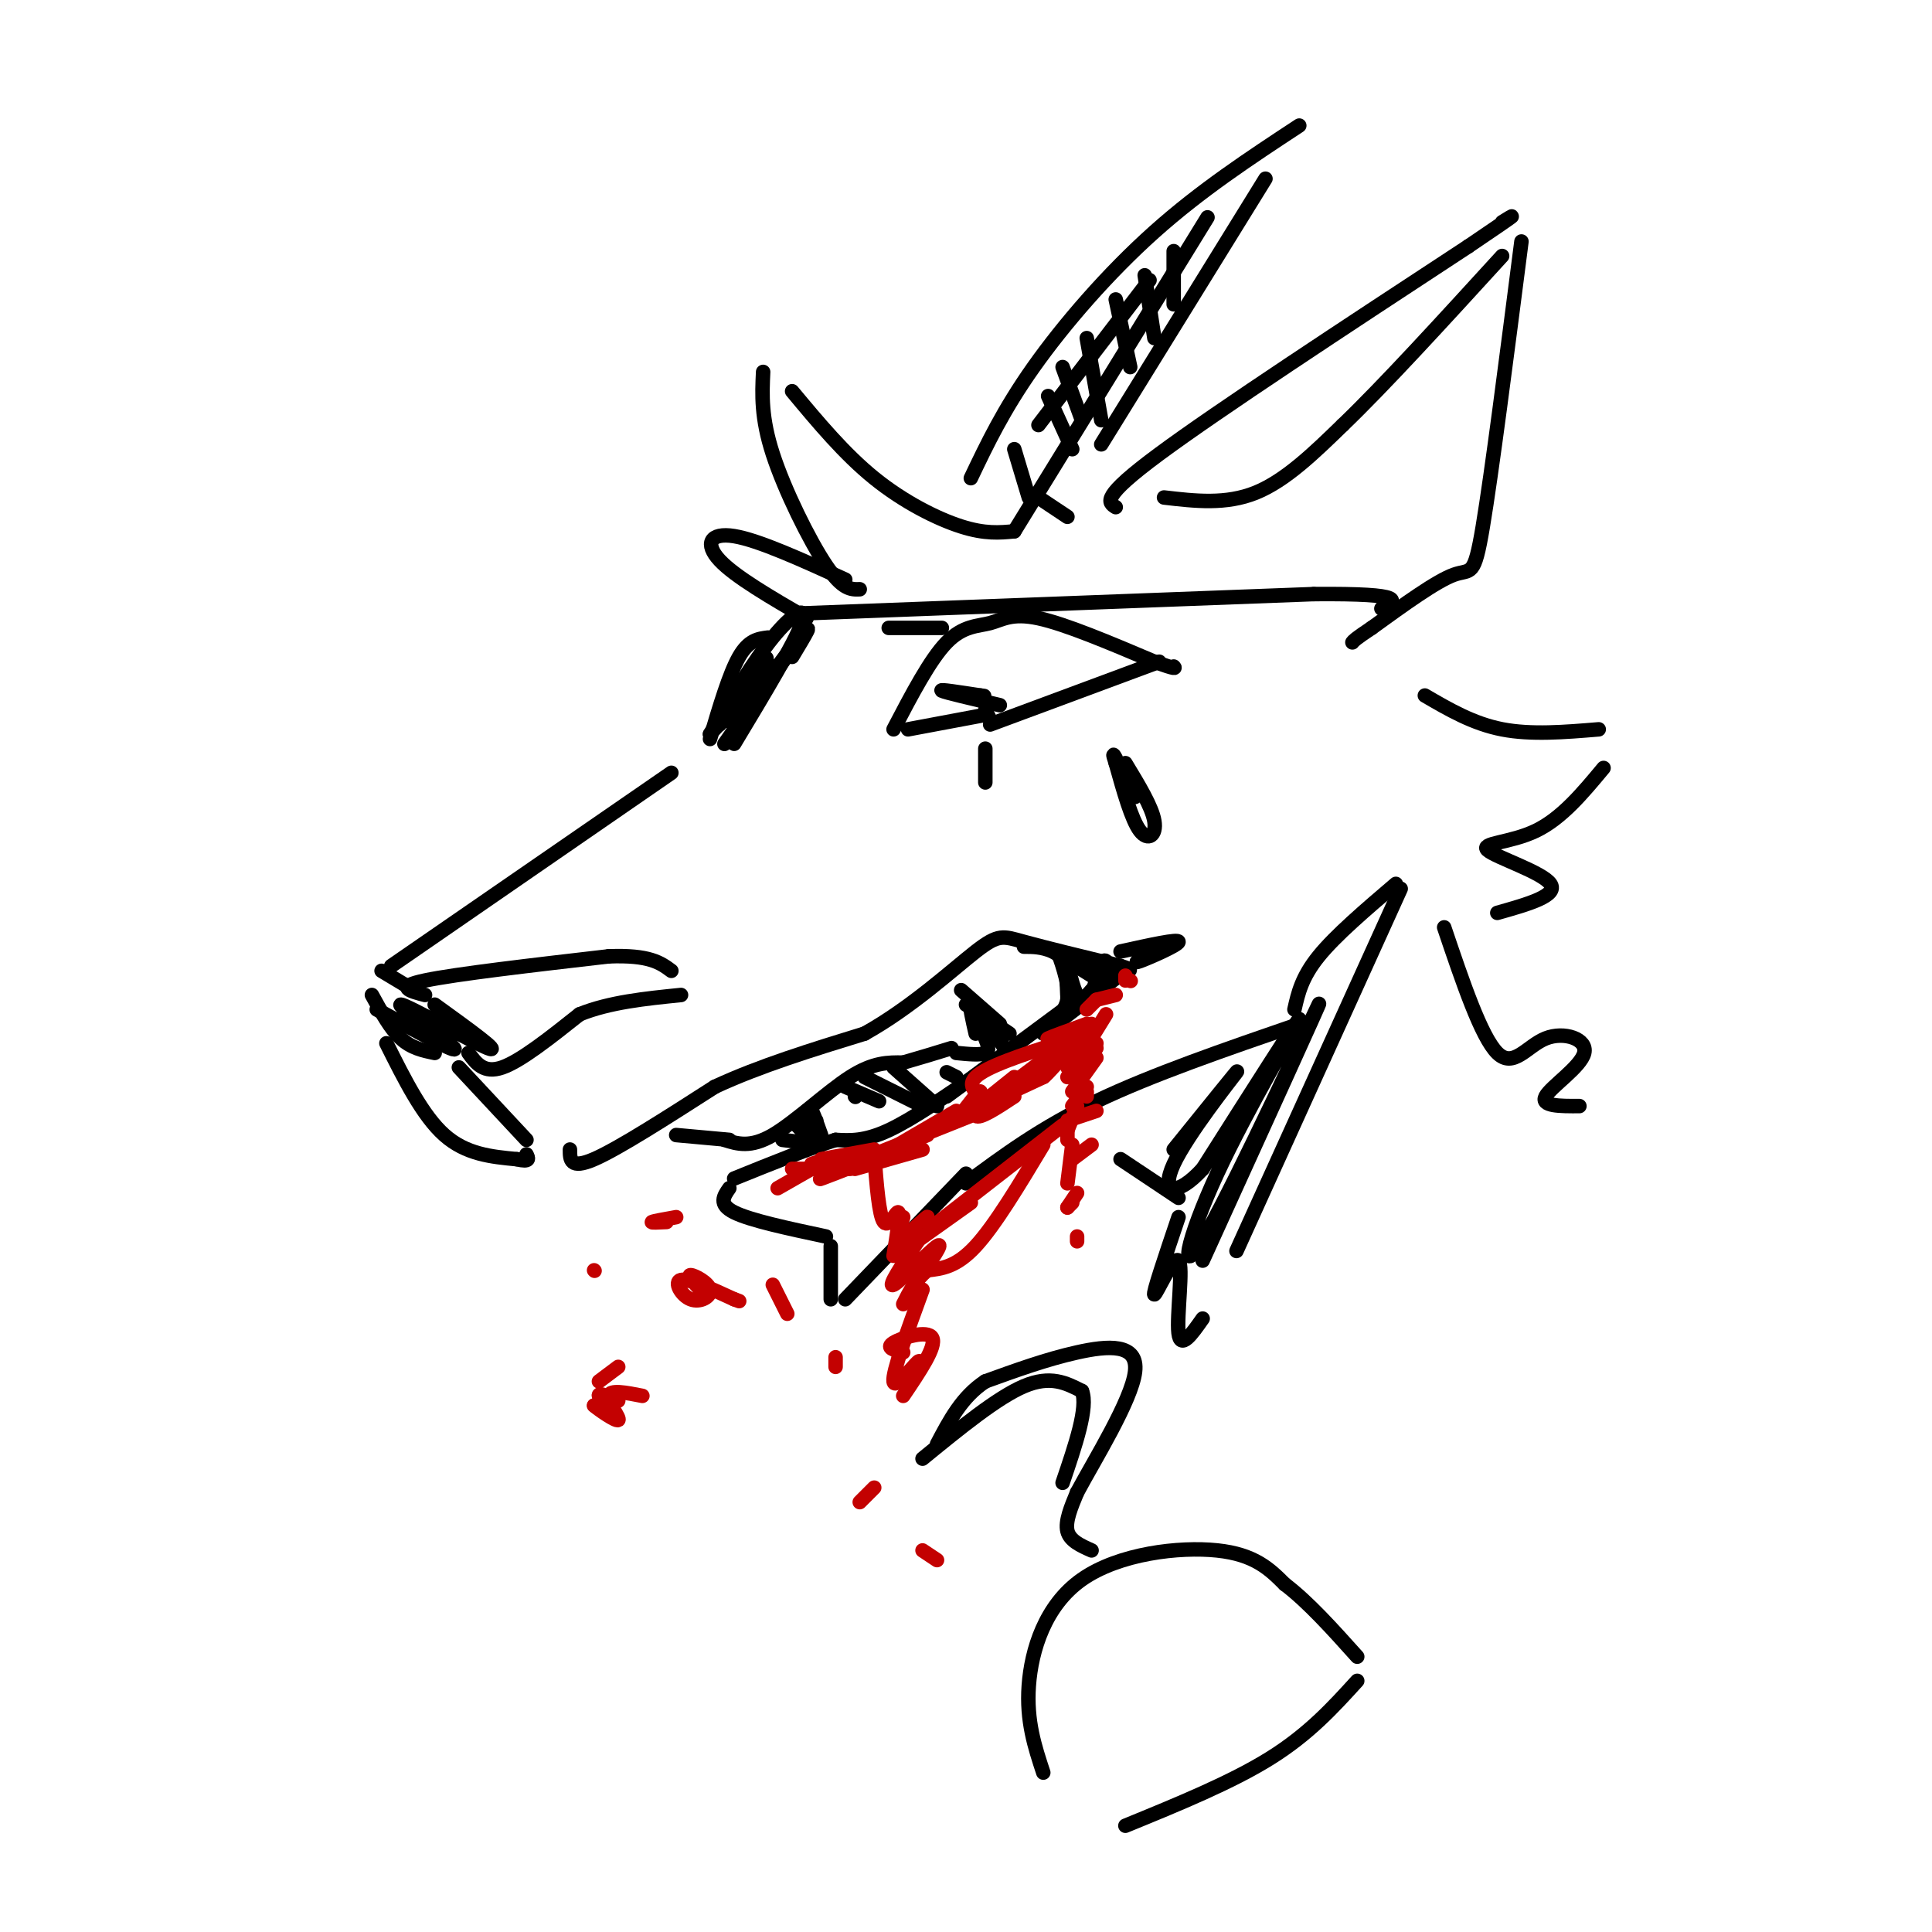 <svg viewBox='0 0 400 400' version='1.1' xmlns='http://www.w3.org/2000/svg' xmlns:xlink='http://www.w3.org/1999/xlink'><g fill='none' stroke='#000000' stroke-width='3' stroke-linecap='round' stroke-linejoin='round'><path d='M210,110c-3.022,0.289 -6.044,0.578 -11,-1c-4.956,-1.578 -11.844,-5.022 -18,-10c-6.156,-4.978 -11.578,-11.489 -17,-18'/><path d='M158,77c-0.222,4.733 -0.444,9.467 2,17c2.444,7.533 7.556,17.867 11,23c3.444,5.133 5.222,5.067 7,5'/><path d='M175,120c-8.978,-4.089 -17.956,-8.178 -23,-9c-5.044,-0.822 -6.156,1.622 -3,5c3.156,3.378 10.578,7.689 18,12'/><path d='M221,107c0.000,0.000 -6.000,-4.000 -6,-4'/><path d='M231,105c-1.583,-1.000 -3.167,-2.000 9,-11c12.167,-9.000 38.083,-26.000 64,-43'/><path d='M304,51c11.833,-8.000 9.417,-6.500 7,-5'/><path d='M315,50c-3.089,24.044 -6.178,48.089 -8,59c-1.822,10.911 -2.378,8.689 -6,10c-3.622,1.311 -10.311,6.156 -17,11'/><path d='M284,130c-3.500,2.333 -3.750,2.667 -4,3'/><path d='M241,103c6.417,0.750 12.833,1.500 19,-1c6.167,-2.500 12.083,-8.250 18,-14'/><path d='M278,88c8.500,-8.167 20.750,-21.583 33,-35'/><path d='M201,99c3.378,-7.089 6.756,-14.178 13,-23c6.244,-8.822 15.356,-19.378 25,-28c9.644,-8.622 19.822,-15.311 30,-22'/><path d='M262,37c0.000,0.000 -34.000,55.000 -34,55'/><path d='M210,93c0.000,0.000 3.000,10.000 3,10'/><path d='M217,82c0.000,0.000 5.000,11.000 5,11'/><path d='M220,76c0.000,0.000 4.000,11.000 4,11'/><path d='M225,70c0.000,0.000 3.000,17.000 3,17'/><path d='M231,62c0.000,0.000 3.000,14.000 3,14'/><path d='M237,57c0.000,0.000 2.000,13.000 2,13'/><path d='M243,52c0.000,0.000 0.000,11.000 0,11'/><path d='M250,45c0.000,0.000 -40.000,65.000 -40,65'/><path d='M238,58c0.000,0.000 -23.000,30.000 -23,30'/><path d='M159,132c-2.000,0.250 -4.000,0.500 -6,4c-2.000,3.500 -4.000,10.250 -6,17'/><path d='M139,160c0.000,0.000 -58.000,40.000 -58,40'/><path d='M77,206c1.917,3.500 3.833,7.000 6,9c2.167,2.000 4.583,2.500 7,3'/><path d='M97,218c1.583,2.167 3.167,4.333 7,3c3.833,-1.333 9.917,-6.167 16,-11'/><path d='M120,210c6.167,-2.500 13.583,-3.250 21,-4'/><path d='M88,206c-3.167,-0.833 -6.333,-1.667 0,-3c6.333,-1.333 22.167,-3.167 38,-5'/><path d='M126,198c8.500,-0.333 10.750,1.333 13,3'/><path d='M84,204c0.000,0.000 -5.000,-3.000 -5,-3'/><path d='M95,221c0.000,0.000 14.000,15.000 14,15'/><path d='M80,216c3.750,7.500 7.500,15.000 12,19c4.500,4.000 9.750,4.500 15,5'/><path d='M107,240c2.833,0.667 2.417,-0.167 2,-1'/><path d='M118,238c0.000,2.083 0.000,4.167 5,2c5.000,-2.167 15.000,-8.583 25,-15'/><path d='M148,225c9.333,-4.333 20.167,-7.667 31,-11'/><path d='M179,214c9.643,-5.369 18.250,-13.292 23,-17c4.750,-3.708 5.643,-3.202 10,-2c4.357,1.202 12.179,3.101 20,5'/><path d='M232,200c3.333,1.000 1.667,1.000 0,1'/><path d='M233,201c0.000,0.000 -17.000,13.000 -17,13'/><path d='M219,197c1.250,3.667 2.500,7.333 2,10c-0.500,2.667 -2.750,4.333 -5,6'/><path d='M221,207c0.000,0.000 0.000,-9.000 0,-9'/><path d='M221,198c1.786,0.024 6.250,4.583 8,5c1.750,0.417 0.786,-3.310 0,-4c-0.786,-0.690 -1.393,1.655 -2,4'/><path d='M227,203c-0.500,1.167 -0.750,2.083 -1,3'/><path d='M226,205c-1.044,1.222 -2.089,2.444 -3,1c-0.911,-1.444 -1.689,-5.556 -2,-6c-0.311,-0.444 -0.156,2.778 0,6'/><path d='M223,207c0.000,0.000 -27.000,20.000 -27,20'/><path d='M199,205c0.000,0.000 8.000,7.000 8,7'/><path d='M200,208c0.000,0.000 9.000,6.000 9,6'/><path d='M202,208c0.000,0.000 6.000,9.000 6,9'/><path d='M208,217c1.000,1.667 0.500,1.333 0,1'/><path d='M208,214c0.000,0.000 0.100,0.100 0.1,0.1'/><path d='M203,222c-7.000,4.833 -14.000,9.667 -19,12c-5.000,2.333 -8.000,2.167 -11,2'/><path d='M173,236c-5.333,1.667 -13.167,4.833 -21,8'/><path d='M140,235c0.000,0.000 11.000,1.000 11,1'/><path d='M150,236c2.689,0.844 5.378,1.689 10,-1c4.622,-2.689 11.178,-8.911 16,-12c4.822,-3.089 7.911,-3.044 11,-3'/><path d='M187,220c3.500,-1.000 6.750,-2.000 10,-3'/><path d='M198,218c2.500,0.250 5.000,0.500 6,0c1.000,-0.500 0.500,-1.750 0,-3'/><path d='M204,213c-1.333,-2.583 -2.667,-5.167 -3,-5c-0.333,0.167 0.333,3.083 1,6'/><path d='M162,236c0.000,0.000 8.000,1.000 8,1'/><path d='M170,235c-1.032,-2.874 -2.064,-5.748 -2,-5c0.064,0.748 1.223,5.118 1,5c-0.223,-0.118 -1.829,-4.724 -2,-5c-0.171,-0.276 1.094,3.778 1,5c-0.094,1.222 -1.547,-0.389 -3,-2'/><path d='M165,233c0.167,-0.500 2.083,-0.750 4,-1'/><path d='M151,246c-1.167,1.667 -2.333,3.333 1,5c3.333,1.667 11.167,3.333 19,5'/><path d='M172,258c0.000,0.000 0.000,11.000 0,11'/><path d='M175,269c0.000,0.000 25.000,-26.000 25,-26'/><path d='M200,245c7.750,-5.750 15.500,-11.500 27,-17c11.500,-5.500 26.750,-10.750 42,-16'/><path d='M268,209c0.750,-3.333 1.500,-6.667 5,-11c3.500,-4.333 9.750,-9.667 16,-15'/><path d='M295,144c5.000,2.917 10.000,5.833 16,7c6.000,1.167 13.000,0.583 20,0'/><path d='M332,159c-4.333,5.214 -8.667,10.429 -14,13c-5.333,2.571 -11.667,2.500 -10,4c1.667,1.500 11.333,4.571 13,7c1.667,2.429 -4.667,4.214 -11,6'/><path d='M147,152c4.511,-7.556 9.022,-15.111 13,-20c3.978,-4.889 7.422,-7.111 6,-3c-1.422,4.111 -7.711,14.556 -14,25'/><path d='M164,136c2.647,-4.393 5.294,-8.786 1,-3c-4.294,5.786 -15.529,21.752 -15,21c0.529,-0.752 12.822,-18.222 14,-20c1.178,-1.778 -8.760,12.137 -11,14c-2.240,1.863 3.217,-8.325 5,-11c1.783,-2.675 -0.109,2.162 -2,7'/><path d='M156,144c-1.821,2.940 -5.375,6.792 -5,5c0.375,-1.792 4.679,-9.226 5,-10c0.321,-0.774 -3.339,5.113 -7,11'/><path d='M160,138c0.000,0.000 -13.000,14.000 -13,14'/><path d='M166,127c0.000,0.000 106.000,-4.000 106,-4'/><path d='M272,123c20.000,-0.167 17.000,1.417 14,3'/><path d='M185,151c3.786,-7.238 7.571,-14.476 11,-18c3.429,-3.524 6.500,-3.333 9,-4c2.500,-0.667 4.429,-2.190 10,-1c5.571,1.190 14.786,5.095 24,9'/><path d='M239,137c4.667,1.667 4.333,1.333 4,1'/><path d='M195,130c0.000,0.000 -11.000,0.000 -11,0'/><path d='M204,147c0.000,0.000 1.000,2.000 1,2'/><path d='M204,155c0.000,0.000 0.000,7.000 0,7'/><path d='M226,202c0.000,0.000 -8.000,-5.000 -8,-5'/><path d='M218,197c-2.333,-1.000 -4.167,-1.000 -6,-1'/><path d='M232,197c6.022,-1.333 12.044,-2.667 12,-2c-0.044,0.667 -6.156,3.333 -8,4c-1.844,0.667 0.578,-0.667 3,-2'/><path d='M239,197c0.333,-0.333 -0.333,-0.167 -1,0'/><path d='M232,240c0.000,0.000 12.000,8.000 12,8'/><path d='M244,252c-2.708,8.018 -5.417,16.036 -5,16c0.417,-0.036 3.958,-8.125 5,-7c1.042,1.125 -0.417,11.464 0,15c0.417,3.536 2.708,0.268 5,-3'/><path d='M78,209c8.607,4.720 17.214,9.440 16,8c-1.214,-1.440 -12.250,-9.042 -11,-9c1.250,0.042 14.786,7.726 18,9c3.214,1.274 -3.893,-3.863 -11,-9'/><path d='M299,192c3.834,11.351 7.668,22.702 11,26c3.332,3.298 6.161,-1.456 10,-3c3.839,-1.544 8.687,0.123 8,3c-0.687,2.877 -6.911,6.965 -8,9c-1.089,2.035 2.955,2.018 7,2'/><path d='M290,184c0.000,0.000 -34.000,75.000 -34,75'/><path d='M249,261c12.641,-27.781 25.282,-55.563 24,-53c-1.282,2.563 -16.488,35.470 -23,47c-6.512,11.530 -4.330,1.681 2,-12c6.330,-13.681 16.809,-31.195 17,-32c0.191,-0.805 -9.904,15.097 -20,31'/><path d='M249,242c-5.381,5.893 -8.833,5.125 -6,-1c2.833,-6.125 11.952,-17.607 13,-19c1.048,-1.393 -5.976,7.304 -13,16'/><path d='M216,367c-1.762,-5.339 -3.524,-10.679 -3,-18c0.524,-7.321 3.333,-16.625 11,-22c7.667,-5.375 20.190,-6.821 28,-6c7.810,0.821 10.905,3.911 14,7'/><path d='M266,328c4.833,3.667 9.917,9.333 15,15'/><path d='M281,348c-5.000,5.500 -10.000,11.000 -18,16c-8.000,5.000 -19.000,9.500 -30,14'/><path d='M226,321c-2.250,-1.000 -4.500,-2.000 -5,-4c-0.500,-2.000 0.750,-5.000 2,-8'/><path d='M223,309c3.512,-6.583 11.292,-19.042 12,-25c0.708,-5.958 -5.655,-5.417 -12,-4c-6.345,1.417 -12.673,3.708 -19,6'/><path d='M204,286c-4.833,3.167 -7.417,8.083 -10,13'/><path d='M191,302c7.750,-6.333 15.500,-12.667 21,-15c5.500,-2.333 8.750,-0.667 12,1'/><path d='M224,288c1.333,3.333 -1.333,11.167 -4,19'/></g>
<g fill='none' stroke='#C30101' stroke-width='3' stroke-linecap='round' stroke-linejoin='round'><path d='M164,242c0.000,0.000 12.000,0.000 12,0'/><path d='M177,242c0.000,0.000 14.000,-4.000 14,-4'/><path d='M201,230c0.000,0.000 15.000,-7.000 15,-7'/><path d='M210,224c0.000,0.000 8.000,-6.000 8,-6'/><path d='M219,216c-7.417,2.417 -14.833,4.833 -17,7c-2.167,2.167 0.917,4.083 4,6'/><path d='M201,231c0.000,0.000 -20.000,8.000 -20,8'/><path d='M183,239c-7.250,2.833 -14.500,5.667 -13,5c1.500,-0.667 11.750,-4.833 22,-9'/><path d='M198,232c2.400,-3.178 4.800,-6.356 5,-6c0.200,0.356 -1.800,4.244 -1,5c0.800,0.756 4.400,-1.622 8,-4'/><path d='M227,217c0.000,0.000 -6.000,4.000 -6,4'/><path d='M226,212c-4.933,5.622 -9.867,11.244 -10,11c-0.133,-0.244 4.533,-6.356 6,-8c1.467,-1.644 -0.267,1.178 -2,4'/><path d='M221,214c-2.333,0.667 -4.667,1.333 -4,1c0.667,-0.333 4.333,-1.667 8,-3'/><path d='M229,210c0.000,0.000 -8.000,13.000 -8,13'/><path d='M227,216c0.000,0.000 -5.000,6.000 -5,6'/><path d='M227,219c0.000,0.000 -5.000,7.000 -5,7'/><path d='M225,225c0.000,0.000 -3.000,4.000 -3,4'/><path d='M225,226c0.000,0.000 0.000,1.000 0,1'/><path d='M187,252c-0.762,2.375 -1.524,4.750 0,4c1.524,-0.750 5.333,-4.625 5,-4c-0.333,0.625 -4.810,5.750 -6,7c-1.190,1.250 0.905,-1.375 3,-4'/><path d='M190,257c-2.417,1.667 -4.833,3.333 -3,2c1.833,-1.333 7.917,-5.667 14,-10'/><path d='M193,254c0.000,0.000 27.000,-21.000 27,-21'/><path d='M181,239c0.489,6.333 0.978,12.667 2,14c1.022,1.333 2.578,-2.333 3,-2c0.422,0.333 -0.289,4.667 -1,9'/><path d='M187,257c0.000,0.000 0.000,1.000 0,1'/><path d='M190,257c-3.200,4.844 -6.400,9.689 -5,9c1.400,-0.689 7.400,-6.911 9,-8c1.600,-1.089 -1.200,2.956 -4,7'/><path d='M190,265c-0.667,1.167 -0.333,0.583 0,0'/><path d='M216,237c-5.000,8.333 -10.000,16.667 -14,21c-4.000,4.333 -7.000,4.667 -10,5'/><path d='M192,263c-2.500,2.000 -3.750,4.500 -5,7'/><path d='M191,267c-3.133,8.578 -6.267,17.156 -6,19c0.267,1.844 3.933,-3.044 5,-4c1.067,-0.956 -0.467,2.022 -2,5'/><path d='M187,280c-1.867,-0.467 -3.733,-0.933 -2,-2c1.733,-1.067 7.067,-2.733 8,-1c0.933,1.733 -2.533,6.867 -6,12'/><path d='M178,311c0.000,0.000 3.000,-3.000 3,-3'/><path d='M191,321c0.000,0.000 3.000,2.000 3,2'/><path d='M145,267c-1.386,-1.509 -2.772,-3.018 -2,-3c0.772,0.018 3.702,1.561 4,3c0.298,1.439 -2.035,2.772 -4,2c-1.965,-0.772 -3.561,-3.649 -2,-4c1.561,-0.351 6.281,1.825 11,4'/><path d='M152,269c1.833,0.667 0.917,0.333 0,0'/><path d='M160,266c0.000,0.000 3.000,6.000 3,6'/><path d='M173,283c0.000,0.000 0.000,-2.000 0,-2'/><path d='M138,253c-1.667,0.083 -3.333,0.167 -3,0c0.333,-0.167 2.667,-0.583 5,-1'/><path d='M123,263c0.000,0.000 0.100,0.100 0.1,0.1'/><path d='M128,283c0.000,0.000 -4.000,3.000 -4,3'/><path d='M128,290c-2.111,-0.911 -4.222,-1.822 -4,-1c0.222,0.822 2.778,3.378 3,4c0.222,0.622 -1.889,-0.689 -4,-2'/><path d='M123,291c0.714,0.667 4.500,3.333 5,3c0.500,-0.333 -2.286,-3.667 -2,-5c0.286,-1.333 3.643,-0.667 7,0'/><path d='M227,230c0.000,0.000 -6.000,2.000 -6,2'/><path d='M223,229c0.000,0.000 -2.000,5.000 -2,5'/><path d='M221,233c0.000,0.000 0.000,3.000 0,3'/><path d='M226,237c0.000,0.000 -4.000,3.000 -4,3'/><path d='M222,237c0.000,0.000 -1.000,8.000 -1,8'/><path d='M222,249c0.000,0.000 -1.000,1.000 -1,1'/><path d='M223,247c0.000,0.000 -2.000,3.000 -2,3'/><path d='M223,257c0.000,0.000 0.000,-1.000 0,-1'/><path d='M225,209c0.000,0.000 2.000,-2.000 2,-2'/><path d='M227,207c0.000,0.000 4.000,-1.000 4,-1'/><path d='M233,202c0.000,0.000 0.000,1.000 0,1'/><path d='M234,203c0.000,0.000 0.100,0.100 0.1,0.1'/><path d='M168,241c0.000,0.000 3.000,-1.000 3,-1'/><path d='M170,240c0.000,0.000 11.000,-2.000 11,-2'/><path d='M186,237c0.000,0.000 12.000,-7.000 12,-7'/><path d='M205,227c0.000,0.000 5.000,-4.000 5,-4'/><path d='M168,242c0.000,0.000 -7.000,4.000 -7,4'/></g>
<g fill='none' stroke='#000000' stroke-width='3' stroke-linecap='round' stroke-linejoin='round'><path d='M177,227c0.000,0.000 0.100,0.100 0.1,0.1'/><path d='M175,225c0.000,0.000 7.000,3.000 7,3'/><path d='M185,221c0.000,0.000 9.000,8.000 9,8'/><path d='M179,223c0.000,0.000 12.000,6.000 12,6'/><path d='M196,222c0.000,0.000 2.000,1.000 2,1'/><path d='M188,151c0.000,0.000 16.000,-3.000 16,-3'/><path d='M240,137c0.000,0.000 -35.000,13.000 -35,13'/><path d='M207,146c-5.667,-1.333 -11.333,-2.667 -12,-3c-0.667,-0.333 3.667,0.333 8,1'/><path d='M203,144c1.333,0.167 0.667,0.083 0,0'/><path d='M234,161c0.000,0.000 1.000,4.000 1,4'/><path d='M233,158c2.756,4.533 5.511,9.067 6,12c0.489,2.933 -1.289,4.267 -3,2c-1.711,-2.267 -3.356,-8.133 -5,-14'/><path d='M231,158c-0.833,-2.500 -0.417,-1.750 0,-1'/></g>
</svg>